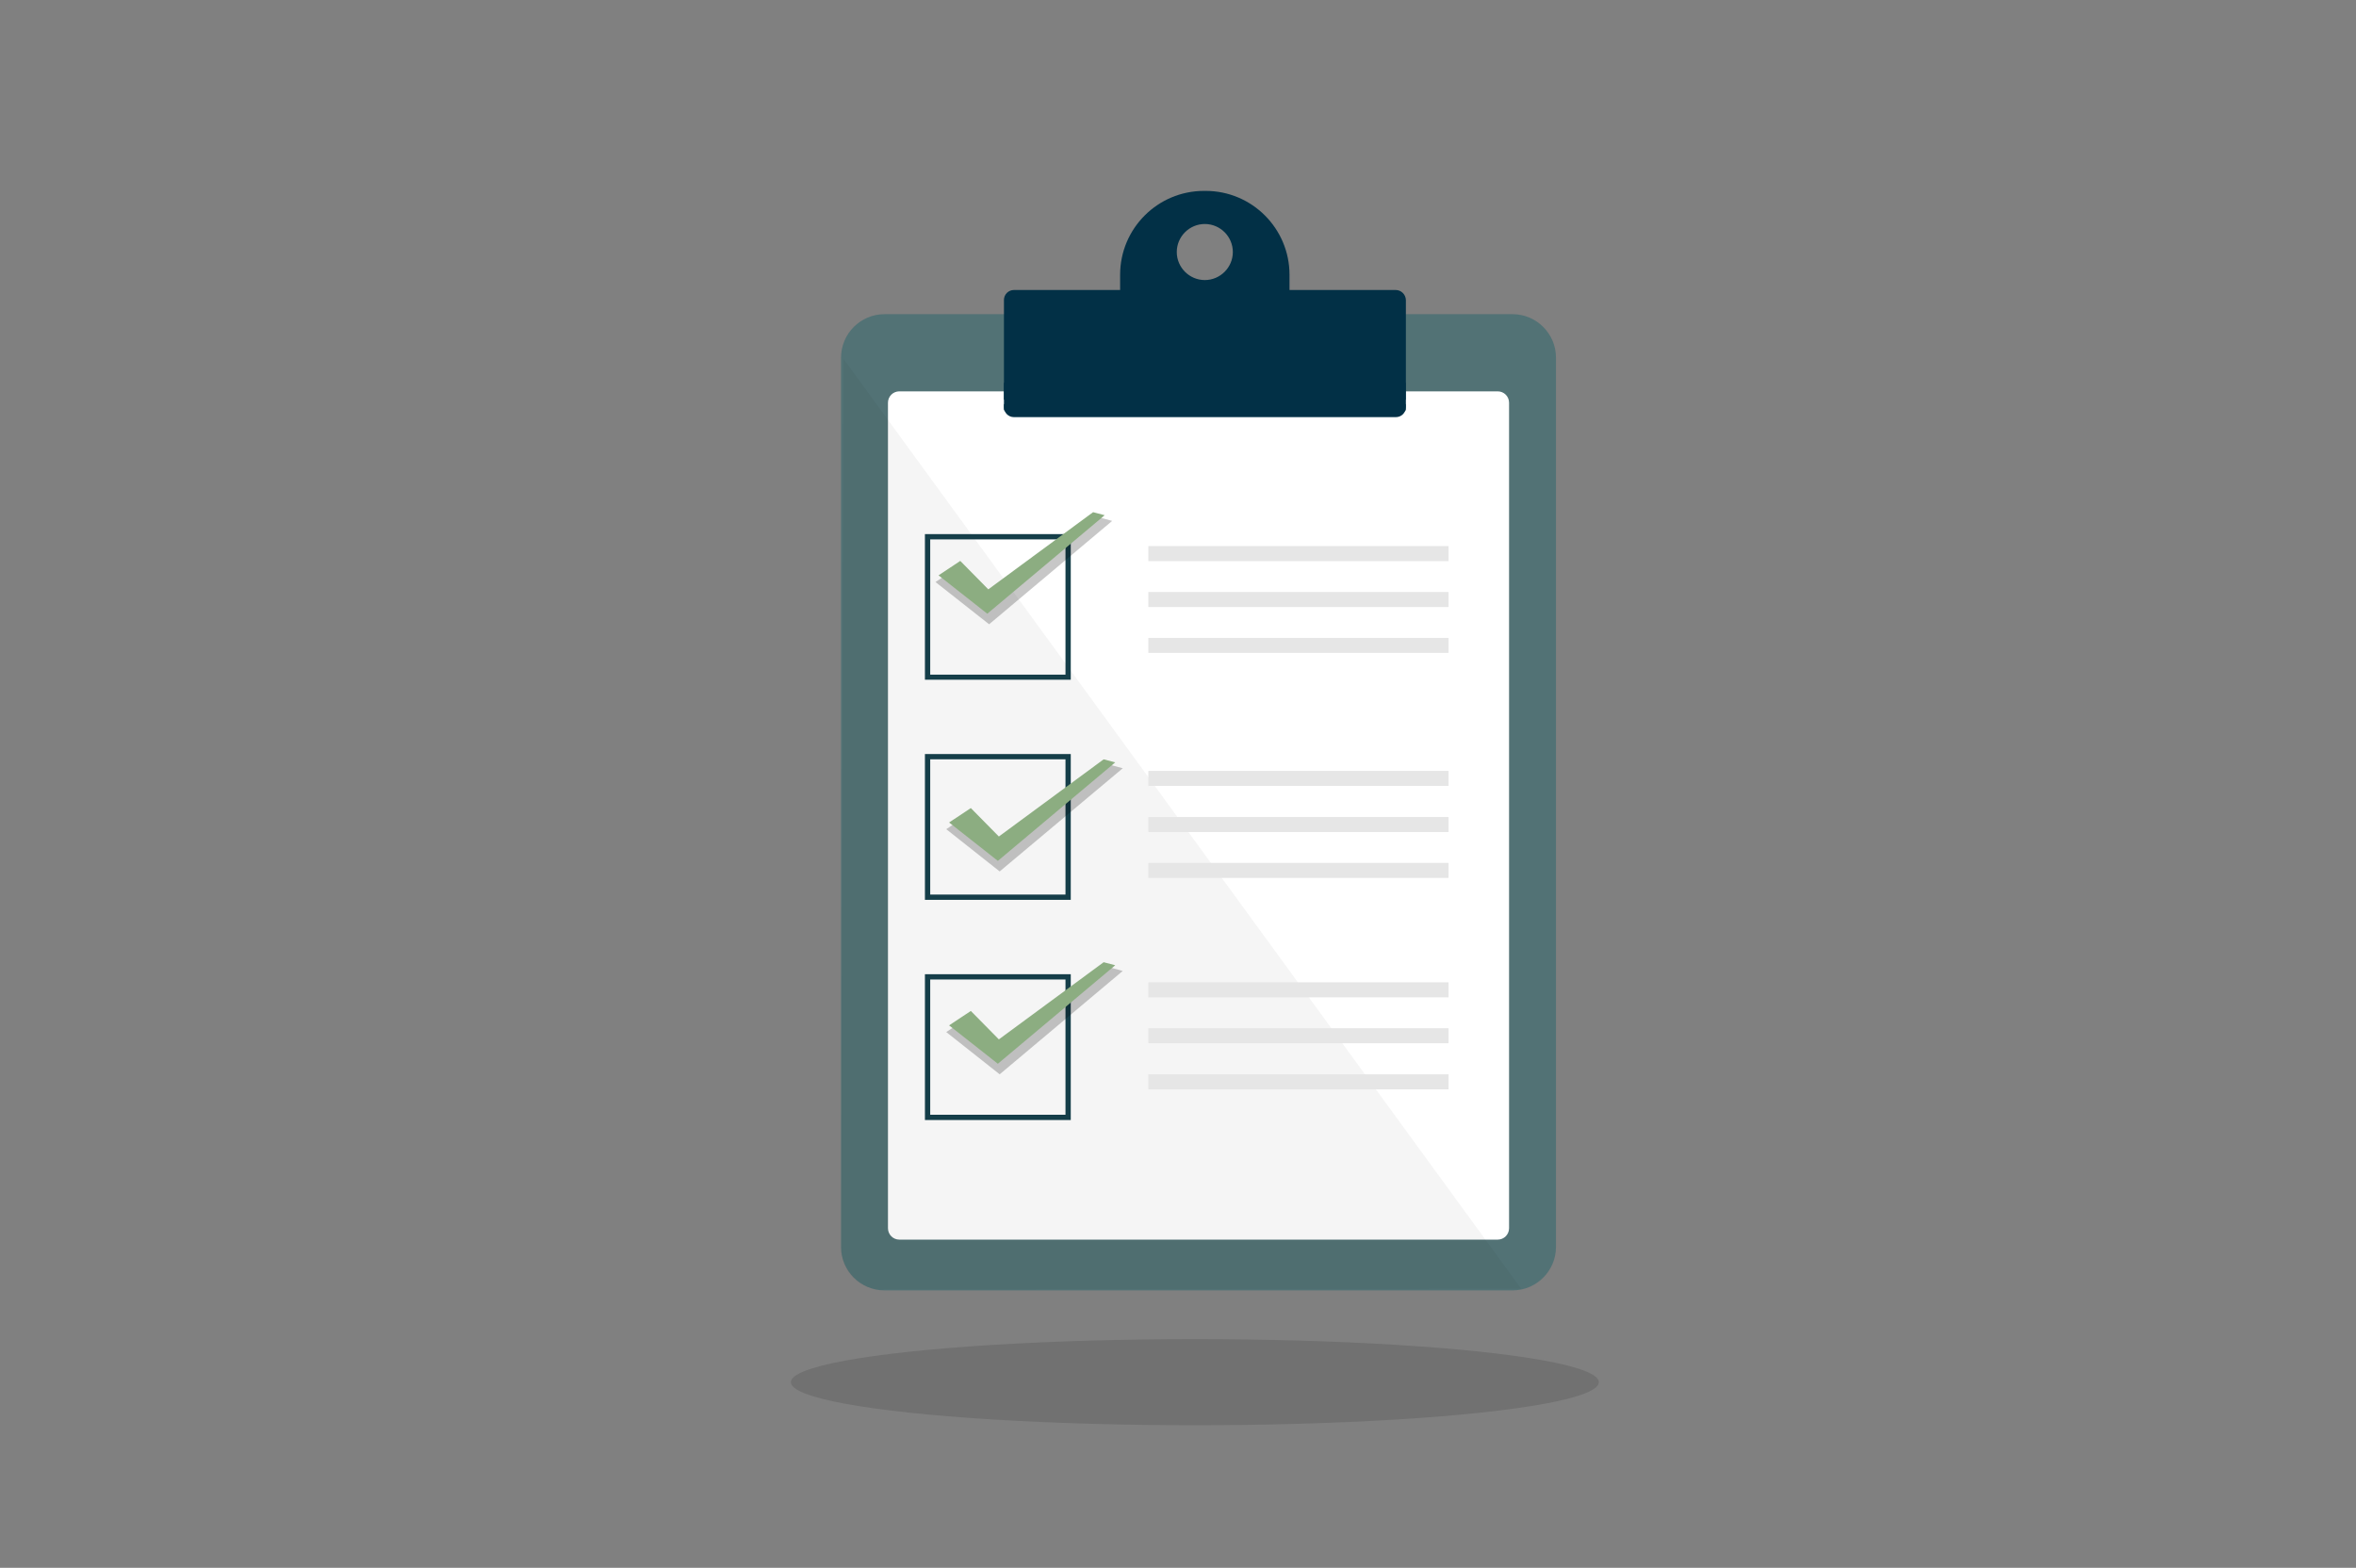 <svg xmlns="http://www.w3.org/2000/svg" xmlns:xlink="http://www.w3.org/1999/xlink" x="0px" y="0px" viewBox="0 0 1160 772" style="enable-background:new 0 0 1160 772;" xml:space="preserve">
<rect x="0" y="0" width="1160" height="772" fill="#808080" stroke="none"/>
<style type="text/css">
	.st0{display:none;}
	.st1{display:inline;fill:#9CB3C1;}
	.st2{display:inline;opacity:0.28;fill:url(#SVGID_1_);}
	.st3{fill:#527275;}
	.st4{fill:#FFFFFF;}
	.st5{opacity:4.000000e-02;}
	.st6{opacity:0.12;}
	.st7{fill:#153E49;}
	.st8{fill:#E6E6E6;}
	.st9{opacity:0.22;}
	.st10{fill:#8CAD81;}
	.st11{fill:#023046;}
</style>
<g id="Background" class="st0">
	<rect y="0" class="st1" width="1160" height="772"></rect>
	<radialGradient id="SVGID_1_" cx="375.378" cy="337.686" r="328.72" gradientUnits="userSpaceOnUse">
		<stop offset="0" style="stop-color:#FFFFFF"></stop>
		<stop offset="0.376" style="stop-color:#9A9A9A"></stop>
		<stop offset="0.807" style="stop-color:#2C2C2C"></stop>
		<stop offset="1" style="stop-color:#000000"></stop>
	</radialGradient>
	<circle class="st2" cx="375.4" cy="337.7" r="328.7"></circle>
</g>
<g id="object">
	<path class="st3" d="M744.7,635.4H435.5c-11.8,0-21.4-9.6-21.4-21.4V176.1c0-11.8,9.6-21.4,21.4-21.4h309.2   c11.8,0,21.4,9.6,21.4,21.4V614C766.1,625.8,756.5,635.4,744.7,635.4z"></path>
	<path class="st4" d="M737.4,610.4H442.8c-3.1,0-5.6-2.5-5.6-5.6V198.3c0-3.1,2.5-5.6,5.6-5.6h294.6c3.1,0,5.6,2.5,5.6,5.6v406.5   C743,607.9,740.5,610.4,737.4,610.4z"></path>
	<path class="st5" d="M749,634.6l-313.5,0.3c-5.1,1.1-19.3-2.8-21.4-18.5l1.2-439.7L749,634.6z"></path>
	<ellipse class="st6" cx="588.3" cy="680.6" rx="198.9" ry="21.2"></ellipse>
	<g>
		<path class="st7" d="M527.2,334.7h-71.8V263h71.8V334.7z M458,332.2h66.6v-66.6H458V332.2z"></path>
	</g>
	<g>
		<path class="st7" d="M527.2,443.1h-71.8v-71.8h71.8V443.1z M458,440.5h66.6v-66.6H458V440.5z"></path>
	</g>
	<g>
		<path class="st7" d="M527.2,551.5h-71.8v-71.8h71.8V551.5z M458,548.9h66.6v-66.6H458V548.9z"></path>
	</g>
	<g>
		<rect x="565.4" y="268.9" class="st8" width="147.8" height="7.4"></rect>
		<rect x="565.4" y="291.5" class="st8" width="147.8" height="7.4"></rect>
		<rect x="565.4" y="314.1" class="st8" width="147.8" height="7.4"></rect>
	</g>
	<g>
		<rect x="565.4" y="379.6" class="st8" width="147.8" height="7.4"></rect>
		<rect x="565.4" y="402.3" class="st8" width="147.8" height="7.4"></rect>
		<rect x="565.4" y="424.9" class="st8" width="147.8" height="7.4"></rect>
	</g>
	<g>
		<rect x="565.4" y="483.7" class="st8" width="147.8" height="7.4"></rect>
		<rect x="565.4" y="506.3" class="st8" width="147.8" height="7.4"></rect>
		<rect x="565.4" y="529" class="st8" width="147.8" height="7.4"></rect>
	</g>
	<g>
		<polygon class="st9" points="538.8,254.1 487.6,291.8 473.8,277.8 460.6,286.6 487,307.4 547.6,256.5   "></polygon>
		<g>
			<g>
				<polygon class="st10" points="463.3,283.3 472.6,277.1 486.4,291.1 538.3,253 542.2,254.1 486,301.2     "></polygon>
				<path class="st10" d="M486.1,302.2l-24-18.9l10.7-7.1l13.8,14l51.6-38l5.7,1.5L486.1,302.2z M464.6,283.4l21.4,16.9l54.6-45.8      l-2.1-0.6l-52.1,38.3l-13.8-14.1L464.6,283.4z"></path>
			</g>
		</g>
	</g>
	<g>
		<polygon class="st9" points="544,375.9 492.8,413.5 479,399.5 465.9,408.3 492.2,429.1 552.8,378.3   "></polygon>
		<g>
			<g>
				<polygon class="st10" points="468.6,405 477.8,398.8 491.7,412.9 543.5,374.7 547.4,375.8 491.3,422.9     "></polygon>
				<path class="st10" d="M491.3,423.9l-24-18.9l10.7-7.1l13.8,14l51.6-38l5.7,1.5L491.3,423.9z M469.8,405.1l21.4,16.9l54.6-45.8      l-2.1-0.6l-52.1,38.3l-13.8-14.1L469.8,405.1z"></path>
			</g>
		</g>
	</g>
	<g>
		<polygon class="st9" points="544,475.7 492.8,513.4 479,499.4 465.9,508.2 492.2,529 552.8,478.1   "></polygon>
		<g>
			<g>
				<polygon class="st10" points="468.6,504.9 477.8,498.7 491.7,512.7 543.5,474.6 547.4,475.6 491.3,522.8     "></polygon>
				<path class="st10" d="M491.3,523.8l-24-18.9l10.7-7.1l13.8,14l51.6-38l5.7,1.5L491.3,523.8z M469.8,504.9l21.4,16.9l54.6-45.8      l-2.1-0.6l-52.1,38.3l-13.8-14.1L469.8,504.9z"></path>
			</g>
		</g>
	</g>
	<g>
		<path class="st11" d="M687.2,142.8h-52.3v-7.5c0-22.8-18.5-41.3-41.3-41.3h-0.8c-22.8,0-41.3,18.5-41.3,41.3v7.5h-52.3    c-2.7,0-4.9,2.2-4.9,4.9v52.8c0,2.7,2.2,4.9,4.9,4.9h188.1c2.7,0,4.9-2.2,4.9-4.9v-52.8C692.1,145,689.9,142.8,687.2,142.8z     M593.2,137.9c-7.6,0-13.8-6.2-13.8-13.8c0-7.6,6.2-13.8,13.8-13.8c7.6,0,13.8,6.2,13.8,13.8C607,131.7,600.8,137.9,593.2,137.9z"></path>
		<g>
			<rect x="494.3" y="188.5" class="st11" width="197.8" height="8.3"></rect>
			<path class="st11" d="M691.2,202.6H495.4c-0.6,0-1.1-0.5-1.1-1.1v-2.5h197.8v2.7C692.1,202.2,691.7,202.6,691.2,202.6z"></path>
		</g>
	</g>
</g>
</svg>
